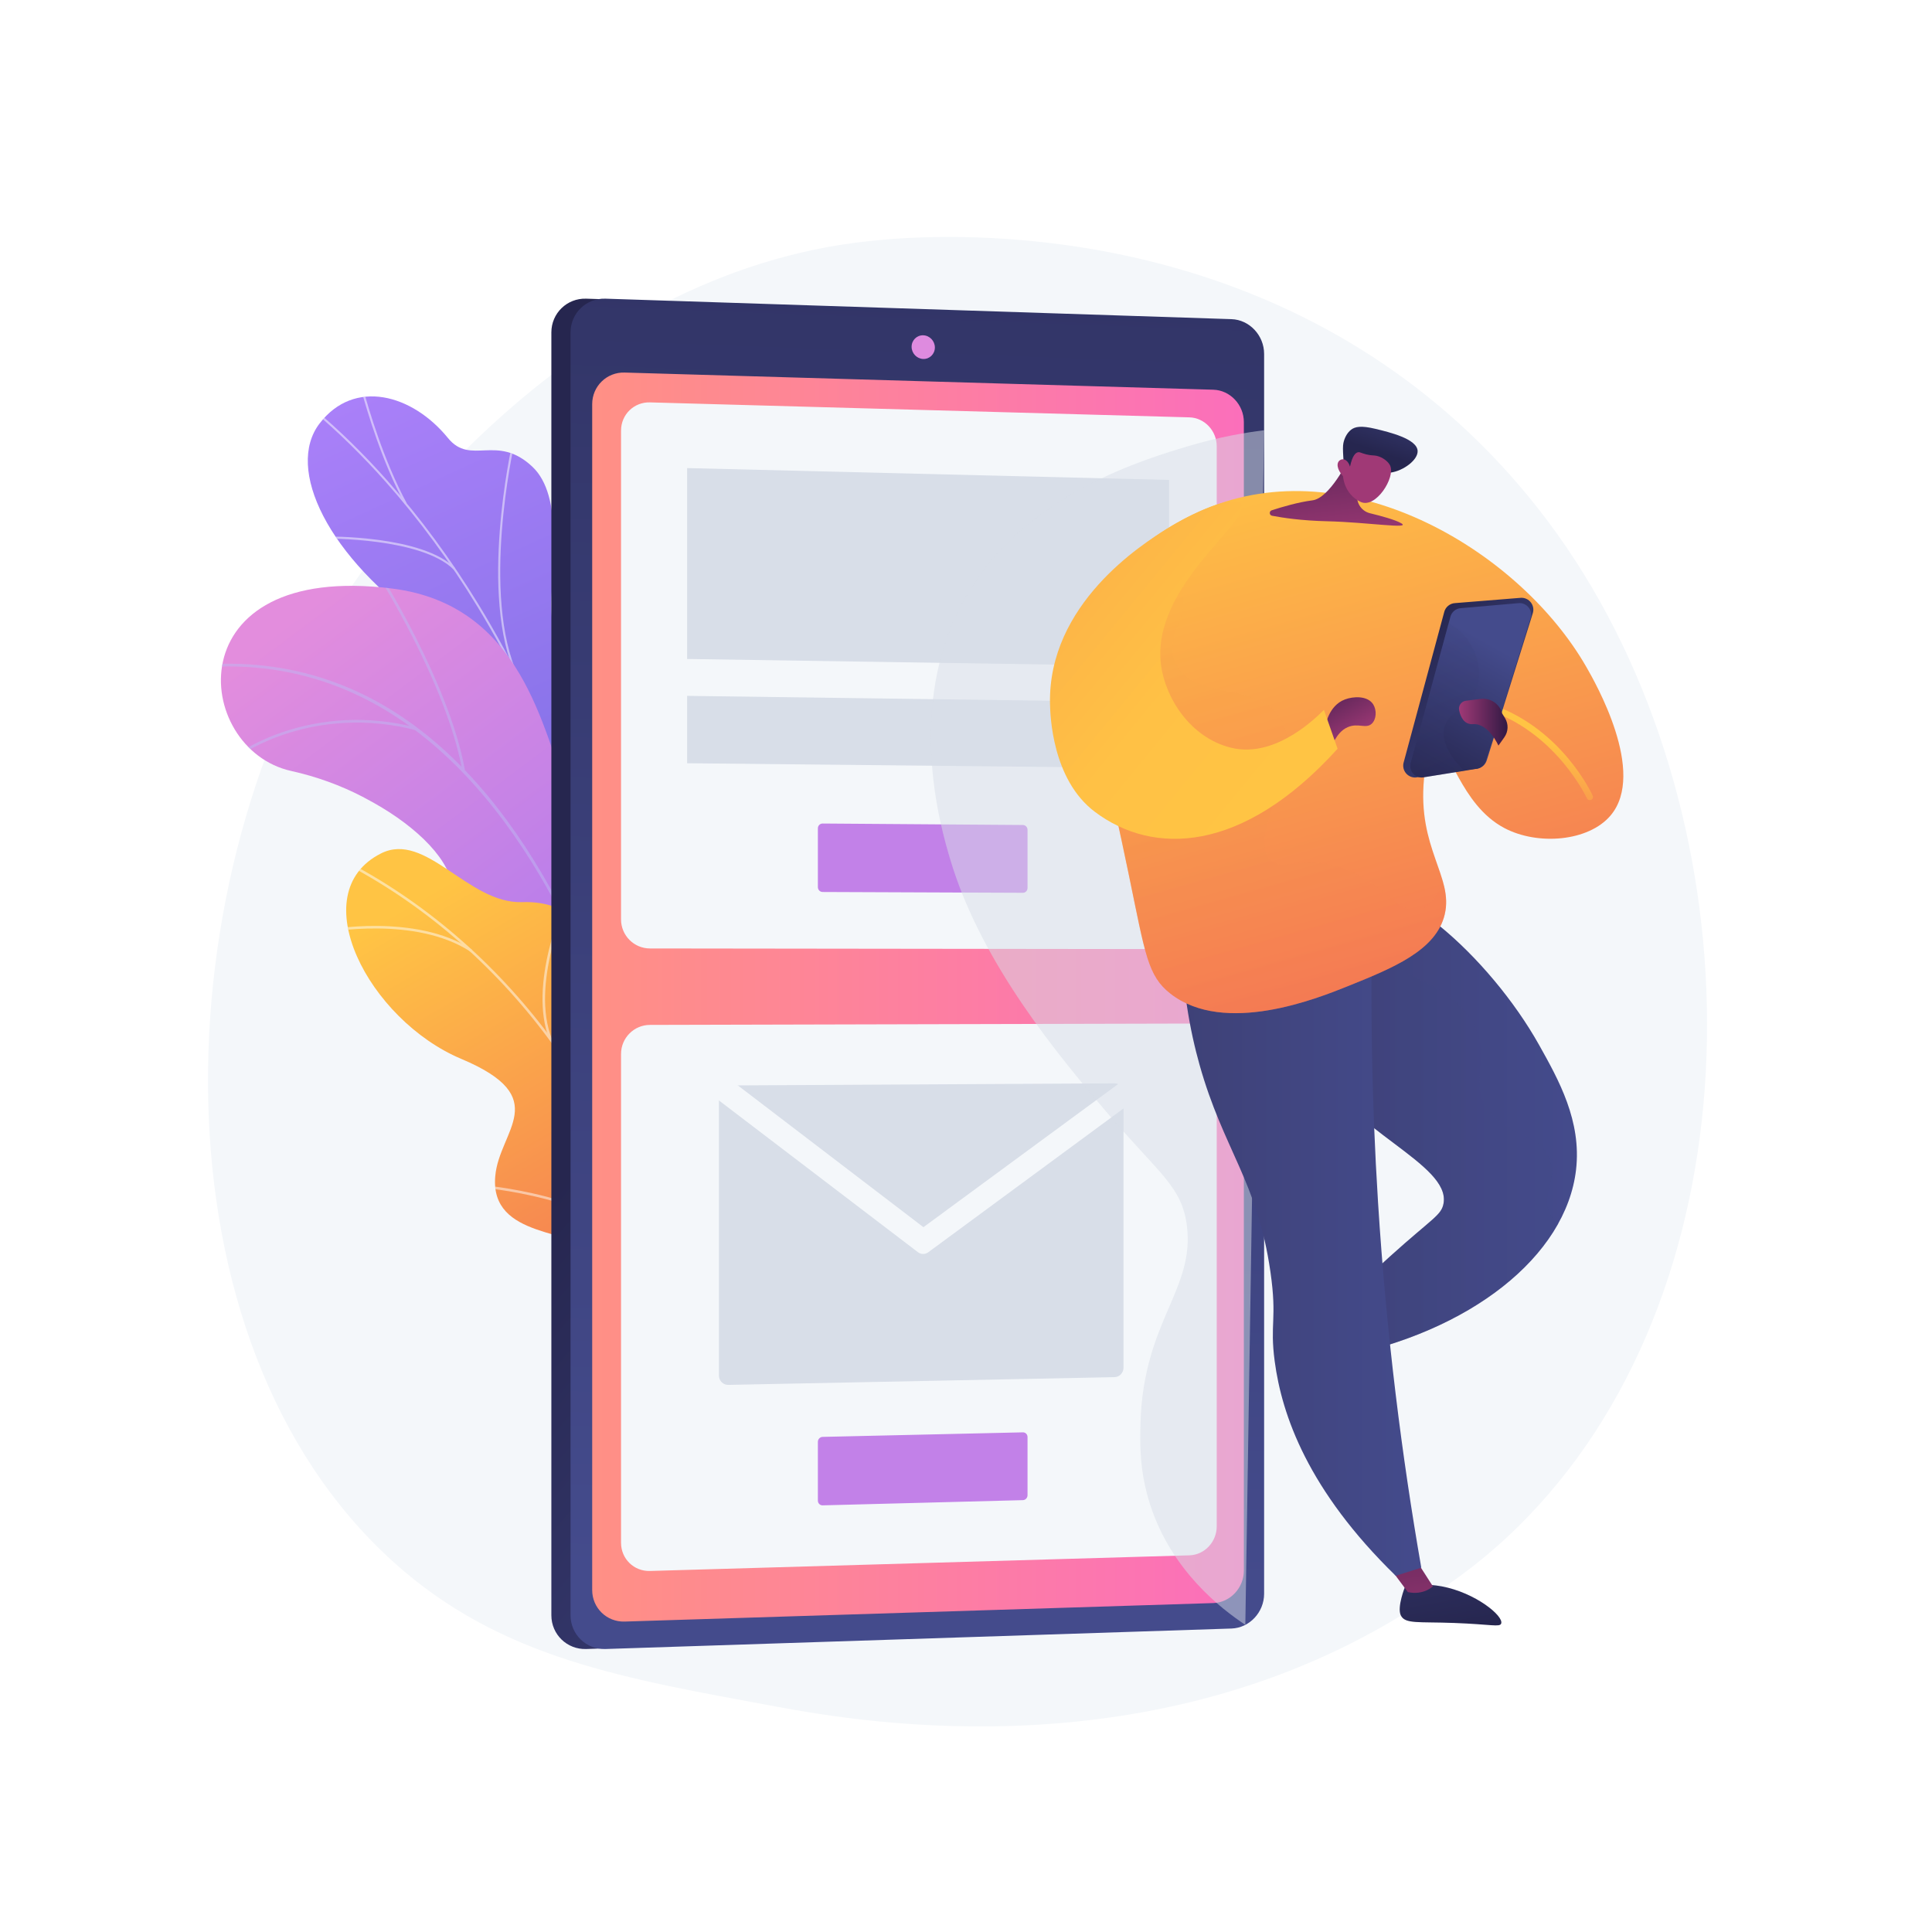<svg xmlns="http://www.w3.org/2000/svg" xmlns:xlink="http://www.w3.org/1999/xlink" x="0px" y="0px" viewBox="0 0 3710 3710" style="enable-background:new 0 0 3710 3710;" xml:space="preserve"><g id="Background">	<g>		<g>			<rect style="fill:#FFFFFF;" width="3710" height="3710"></rect>		</g>	</g></g><g id="Illustration">	<g>		<path style="fill:#F4F7FA;" d="M2931.707,2914.882c-74.928,77.233-141.971,122.634-193.302,156.908   c-500.615,334.266-1072.874,237.922-1249.802,204.992c-285.452-53.128-526.413-90.609-733.441-277.65   c-470.431-425.016-447.55-1311.63-88.083-1860.849c42.622-65.122,401.544-597.156,975.042-672.124   c14.027-1.833,24.493-2.878,33.659-3.848c88.719-9.393,638.491-58.969,1086.775,316.603   c64.17,53.761,167.438,150.733,263.2,298.631C3375.906,1618.325,3377.016,2455.875,2931.707,2914.882z"></path>		<g>			<g>									<linearGradient id="SVGID_1_" gradientUnits="userSpaceOnUse" x1="408.132" y1="665.019" x2="1011.001" y2="2249.107" gradientTransform="matrix(0.998 -0.065 0.065 0.998 271.48 96.115)">					<stop offset="0" style="stop-color:#AA80F9"></stop>					<stop offset="0.996" style="stop-color:#6165D7"></stop>				</linearGradient>				<path style="fill:url(#SVGID_1_);" d="M1074.379,1903.466c-26.751,57.772-1.257,115.559,23.21,154.451     c5.835,0.035,9.224,1.655,15.12,3.089c53.211,12.945,78.167,6.358,132.262,10.273c11.643,0.843,46.232-7.834,60.129-12.36     l25.769-8.887c0,0,45.731-140.521-26.129-179.336c-71.861-38.815-44.346-178.665-38.321-254.936     c16.346-206.945-207.289-188.134-207.539-455.745c-0.067-71.176,23.606-206.936-36.403-263.627     c-68.367-64.587-118.277-1.229-162.236-55.239c-68.706-84.416-180.199-114.698-246.657-27.822     c-65.592,85.742,14.108,256.422,212.237,393.603c130.991,114.516,133.038,148.799,122.728,232.286     c-7.221,58.478-63.003,210.815,16.372,271.645C1044.294,1771.69,1104.959,1837.422,1074.379,1903.466z"></path>				<g>					<defs>						<path id="SVGID_00000029006377507568802410000000455051111961059263_" d="M1132.125,2105.212l194.403-50.073       c0,0,50.071-145.629-21.79-184.444c-71.861-38.815-44.346-178.665-38.321-254.936       c16.346-206.945-207.288-188.134-207.539-455.745c-0.067-71.176,23.606-206.936-36.403-263.627       c-68.367-64.587-118.277-1.229-162.236-55.239c-68.706-84.416-180.199-114.698-246.657-27.823       c-65.592,85.742,14.108,256.422,212.237,393.603c130.991,114.516,133.038,148.798,122.728,232.286       c-7.221,58.478-63.003,210.815,16.372,271.645s140.04,126.563,109.459,192.606       C1027.846,2003.959,1132.125,2105.212,1132.125,2105.212z"></path>					</defs>					<clipPath id="SVGID_00000138571906422265536590000001586720602224755330_">						<use xlink:href="#SVGID_00000029006377507568802410000000455051111961059263_" style="overflow:visible;"></use>					</clipPath>					<g style="opacity:0.5;clip-path:url(#SVGID_00000138571906422265536590000001586720602224755330_);">						<path style="fill:#FCFDFE;" d="M1216.804,2073.457l3.948-0.493c-2.933-23.531-6.182-47.226-9.656-70.427       c-25.734-171.779-66.572-334.938-121.382-484.95c-46.444-127.109-103.544-246.577-169.716-355.087       c-53.215-87.263-112.56-167.945-176.386-239.804c-44.87-50.515-91.472-96.183-138.517-135.73       c-8.197-6.893-16.966-13.484-25.446-19.859c-11.299-8.492-22.983-17.274-33.402-26.84l-2.69,2.932       c10.563,9.698,22.325,18.539,33.7,27.09c8.439,6.342,17.164,12.901,25.278,19.724       c46.897,39.423,93.361,84.954,138.103,135.327c63.668,71.68,122.87,152.171,175.963,239.233       c66.035,108.286,123.022,227.517,169.375,354.38c54.719,149.758,95.49,312.658,121.183,484.172       C1210.631,2026.294,1213.875,2049.956,1216.804,2073.457z"></path>						<path style="fill:#FCFDFE;" d="M991.64,1299.9l3.604-1.689c-72.559-154.647-8.845-440.357-8.192-443.224l-3.881-0.884       C982.516,856.984,918.501,1144.015,991.64,1299.9z"></path>						<path style="fill:#FCFDFE;" d="M1156.692,1750.3l3.775-1.259c-37.014-110.867-244.569-196.446-246.661-197.298l-1.501,3.688       C914.38,1556.275,1120.257,1641.165,1156.692,1750.3z"></path>						<path style="fill:#FCFDFE;" d="M1172.255,1815.021l3.938-0.574c-10.982-75.503,14.382-184.338,71.421-306.451       c2.868-6.141,2.868-6.141,2.77-6.89l-3.946,0.525l1.973-0.262l-1.92-0.494c-0.144,0.431-1.226,2.749-2.483,5.436       C1186.645,1629.122,1161.161,1738.756,1172.255,1815.021z"></path>						<path style="fill:#FCFDFE;" d="M1210.844,2030.589l3.609-1.675c-35.388-76.222-156.348-106.304-157.564-106.599l-0.939,3.868       C1057.15,1926.474,1176.265,1956.113,1210.844,2030.589z"></path>						<path style="fill:#FCFDFE;" d="M1222.821,2073.766c14.998-66.085,49.461-130.025,105.358-195.473l-3.028-2.586       c-56.325,65.952-91.066,130.45-106.211,197.179L1222.821,2073.766z"></path>						<path style="fill:#FCFDFE;" d="M777.534,968.278l3.502-1.889c-45.134-83.733-73.14-182.162-82.343-214.507       c-2.228-7.83-3.021-10.583-3.464-11.494l-3.578,1.741c0.329,0.7,1.602,5.176,3.214,10.843       C704.097,785.42,732.194,884.163,777.534,968.278z"></path>						<path style="fill:#FCFDFE;" d="M871.055,1093.566l2.791-2.837c-63.571-62.575-241.953-60.572-249.516-60.457l0.062,3.98       C626.227,1034.225,808.672,1032.161,871.055,1093.566z"></path>					</g>				</g>			</g>			<g>				<defs>					<path id="SVGID_00000021803018578982646290000018311178268463892109_" d="M1390.035,2403.951l-231.922,72.694      c0,0-80.948-105.287-50.43-207.062c62.267-207.653-123.948-247.695-199.433-276.134      c-113.838-42.889-195.451-130.331-75.085-217.263s-79.995-252.902-273.825-295.671      c-189.676-41.852-224.73-403.173,194.119-350.285c250.135,31.585,288.567,274.246,337.108,392.174      s231.989,71.444,216.701,238.884c-13.059,143.024-84.295,266.656,19.394,329.672      C1430.352,2153.973,1468.823,2249.007,1390.035,2403.951z"></path>				</defs>				<clipPath id="SVGID_00000056415710419082923930000009064396871542635668_">					<use xlink:href="#SVGID_00000021803018578982646290000018311178268463892109_" style="overflow:visible;"></use>				</clipPath>									<linearGradient id="SVGID_00000150088600738330734200000006141513853892247723_" gradientUnits="userSpaceOnUse" x1="4367.612" y1="984.045" x2="3883.747" y2="2359.242" gradientTransform="matrix(-0.954 0.299 0.299 0.954 4429.745 -1062.554)">					<stop offset="0.004" style="stop-color:#E38DDD"></stop>					<stop offset="1" style="stop-color:#9571F6"></stop>				</linearGradient>									<path style="clip-path:url(#SVGID_00000056415710419082923930000009064396871542635668_);fill:url(#SVGID_00000150088600738330734200000006141513853892247723_);" d="     M1390.035,2403.951l-231.922,72.694c0,0-80.948-105.287-50.43-207.062c62.267-207.653-123.948-247.695-199.433-276.134     c-113.838-42.889-183.094-122.698-91.958-217.116c103.115-106.829-63.121-253.049-256.952-295.817     c-189.676-41.852-224.73-403.173,194.119-350.285c250.135,31.585,288.567,274.246,337.108,392.174     s231.989,71.444,216.701,238.884c-13.059,143.024-84.295,266.656,19.394,329.672     C1430.352,2153.973,1468.823,2249.007,1390.035,2403.951z"></path>				<g style="opacity:0.5;clip-path:url(#SVGID_00000056415710419082923930000009064396871542635668_);">					<path style="fill:#BEB8F2;" d="M1296.405,2456.938l-5.093,0.627c-0.388-3.154-40.39-318.807-174.399-619.768      c-123.456-277.267-354.288-598.436-752.865-553.928l-0.57-5.099c177.428-19.814,336.932,29.931,474.084,147.851      c109.561,94.198,205.14,231.867,284.082,409.183C1255.939,2137.46,1296.015,2453.777,1296.405,2456.938z"></path>					<path style="fill:#BEB8F2;" d="M892.745,1478.372l-5.05,0.916c-30.553-168.02-164.16-378.416-165.505-380.522l4.322-2.765      C727.863,1098.117,862.012,1309.367,892.745,1478.372z"></path>					<path style="fill:#BEB8F2;" d="M799.208,1402.307c-197.004-51.027-335.549,46.511-336.924,47.502l-2.999-4.162      c1.396-1.009,141.79-99.96,341.21-48.308L799.208,1402.307z"></path>					<path style="fill:#BEB8F2;" d="M1193.803,2039.328c-127.097-213.678-458.797-171.885-461.995-171.208l-1.388-4.934      c3.075-0.962,339.568-42.056,467.792,173.52L1193.803,2039.328z"></path>					<path style="fill:#BEB8F2;" d="M1164.656,1941.04l-5.108,0.505c-15.63-157.876,113.177-310.252,114.482-311.773l3.896,3.337      C1276.636,1634.615,1149.241,1785.368,1164.656,1941.04z"></path>					<path style="fill:#BEB8F2;" d="M1283.924,2408.032c-35.222-87.634-185.796-118.569-187.313-118.873l1.002-5.03      c6.303,1.253,154.811,31.77,191.071,121.99L1283.924,2408.032z"></path>					<path style="fill:#BEB8F2;" d="M1275.456,2333.156l-5.085,0.688c-10.023-74.001,71.625-185.53,98.456-222.179      c3.791-5.18,7.064-9.65,7.491-10.562l4.678,2.108c-0.583,1.294-2.75,4.272-8.029,11.485      C1346.439,2150.932,1265.71,2261.205,1275.456,2333.156z"></path>				</g>			</g>			<g>									<linearGradient id="SVGID_00000142145680009959747990000017764632751523749775_" gradientUnits="userSpaceOnUse" x1="3437.735" y1="1492.954" x2="3949.746" y2="2335.856" gradientTransform="matrix(1 0.023 -0.023 1 -2539.415 119.345)">					<stop offset="0" style="stop-color:#FFC444"></stop>					<stop offset="0.996" style="stop-color:#F36F56"></stop>				</linearGradient>				<path style="fill:url(#SVGID_00000142145680009959747990000017764632751523749775_);" d="M1170.512,2462.694     c0.867,0.406,1.737,0.81,2.609,1.211c51.582,23.75,112.149,40.595,183.355,45.135c13.943-0.094,27.885-0.188,41.828-0.282     c12.56-32.758,18.642-66.162-23.416-80.156c-65.315-21.731-63.371-137.714-44.047-178.175     c23.916-50.08,77.21-167.832-23.235-203.015c-83.62-29.29-143.566-31.1-146.157-139.996     c-2.591-108.895-59.859-178.534-158.65-175.081c-103.962,3.634-184.823-137.076-271.236-93.478     c-150.571,75.969-23.706,319.645,154.302,394.555c178.007,74.91,72.698,136.66,65.121,225.479     c-10.345,121.257,154.651,100.324,196.566,149.365C1161.75,2424.868,1168.319,2443.902,1170.512,2462.694z"></path>				<g>					<defs>						<path id="SVGID_00000145765763378259754970000005481997038263253150_" d="M1163.682,2529.482l226.127,5.131       c13.899-31.711,32.059-90.381-14.92-106.012c-65.315-21.731-63.371-137.713-44.047-178.175       c23.916-50.079,77.21-167.831-23.235-203.015c-83.62-29.29-143.566-31.1-146.157-139.995       c-2.591-108.895-59.859-178.534-158.649-175.081c-103.962,3.634-184.823-137.076-271.236-93.478       c-150.571,75.968-23.706,319.644,154.302,394.555c178.007,74.91,72.698,136.66,65.121,225.479       c-10.345,121.257,154.651,100.323,196.566,149.365C1180.411,2446.702,1172.526,2498.127,1163.682,2529.482z"></path>					</defs>					<clipPath id="SVGID_00000161595428672730920090000011370417418237997218_">						<use xlink:href="#SVGID_00000145765763378259754970000005481997038263253150_" style="overflow:visible;"></use>					</clipPath>					<g style="opacity:0.5;clip-path:url(#SVGID_00000161595428672730920090000011370417418237997218_);">						<path style="fill:#FCFDFE;" d="M1270.962,2496.329l4.83-0.836c-61.22-353.063-293.492-674.685-606.173-839.354l-2.283,4.337       C978.699,1824.451,1209.996,2144.732,1270.962,2496.329z"></path>						<path style="fill:#FCFDFE;" d="M1221.095,2306.697l4.9,0.134c3.814-140.771,127.3-247.236,128.548-248.295l-3.173-3.736       C1350.106,2055.871,1224.97,2163.706,1221.095,2306.697z"></path>						<path style="fill:#FCFDFE;" d="M1257.929,2431.687l4.375-2.209c-64.362-127.44-323.194-152.244-325.801-152.479l-0.441,4.882       C938.64,2282.114,1194.791,2306.67,1257.929,2431.687z"></path>						<path style="fill:#FCFDFE;" d="M1055.348,1997.047l4.55-1.826c-42.242-105.087,29.881-263.077,30.614-264.66l-4.446-2.062       C1085.322,1730.101,1012.325,1890.019,1055.348,1997.047z"></path>						<path style="fill:#FCFDFE;" d="M903.543,1827.503l2.68-4.105c-108.076-70.529-279.315-37.823-281.034-37.482l0.948,4.809       C627.834,1790.386,797.151,1758.072,903.543,1827.503z"></path>					</g>				</g>			</g>		</g>		<g>			<g>				<g>					<g>													<linearGradient id="SVGID_00000068656366304606526890000011522248208154408363_" gradientUnits="userSpaceOnUse" x1="2668.489" y1="2703.862" x2="1529.201" y2="1731.997">							<stop offset="0" style="stop-color:#444B8C"></stop>							<stop offset="0.996" style="stop-color:#26264F"></stop>						</linearGradient>						<path style="fill:url(#SVGID_00000068656366304606526890000011522248208154408363_);" d="M2390.644,679.64v2380.825       c0,35.604-30.417,43.265-64.908,44.394l-1182.185,61.138l-17.91,0.586c-36.75,1.202-66.868-27.954-66.868-64.793V638.316       c0-36.84,30.119-65.996,66.868-64.794l24.305,0.795L2336.459,666.6C2370.95,667.728,2390.644,644.036,2390.644,679.64z"></path>													<linearGradient id="SVGID_00000113335508969197866860000000406806164951883183_" gradientUnits="userSpaceOnUse" x1="-1309.232" y1="3106.148" x2="2889.052" y2="3262.32" gradientTransform="matrix(0 -1 1 0 -1389.032 1734.323)">							<stop offset="0" style="stop-color:#444B8C"></stop>							<stop offset="0.996" style="stop-color:#26264F"></stop>						</linearGradient>						<path style="fill:url(#SVGID_00000113335508969197866860000000406806164951883183_);" d="M2427.473,679.64v2380.825       c0,35.604-28.174,65.656-62.664,66.784l-1202.338,39.333c-36.75,1.202-66.868-27.954-66.868-64.793V638.316       c0-36.84,30.119-65.996,66.868-64.794l1202.338,39.334C2399.299,613.984,2427.473,644.036,2427.473,679.64z"></path>													<linearGradient id="SVGID_00000081611490036804078470000005896519004200729218_" gradientUnits="userSpaceOnUse" x1="1137.179" y1="1914.641" x2="2388.559" y2="1914.641">							<stop offset="0" style="stop-color:#FF9085"></stop>							<stop offset="1" style="stop-color:#FB6FBB"></stop>						</linearGradient>						<path style="fill:url(#SVGID_00000081611490036804078470000005896519004200729218_);" d="M2388.559,810.524v2205.552       c0,33.24-26.329,61.264-58.558,62.277l-1130.578,35.515c-34.21,1.075-62.243-26.128-62.243-60.451V776.001       c0-34.324,28.034-61.589,62.243-60.591L2330,748.379C2362.229,749.319,2388.559,777.284,2388.559,810.524z"></path>					</g>					<path style="fill:#DE8BDF;" d="M1795.227,667.289c0,12.545-9.993,22.413-22.328,22.039      c-12.342-0.374-22.353-10.858-22.353-23.418c0-12.56,10.011-22.426,22.353-22.039      C1785.233,644.26,1795.227,654.744,1795.227,667.289z"></path>				</g>				<g>					<path style="fill:#F4F7FA;" d="M2284.012,1822.59l-1035.975-1.277c-30.611-0.038-55.46-24.994-55.46-55.742V826.84      c0-30.748,24.849-54.984,55.46-54.135l1035.975,28.747c28.984,0.804,52.447,25.661,52.447,55.521v911.616      C2336.459,1798.448,2312.996,1822.625,2284.012,1822.59z"></path>					<path style="fill:#C281E8;" d="M1964.203,1714.412l-384.503-1.541c-5.045-0.02-9.135-4.177-9.135-9.284v-113.012      c0-5.107,4.09-9.218,9.135-9.18l384.503,2.83c4.945,0.036,8.953,4.164,8.953,9.219v111.852      C1973.156,1710.35,1969.148,1714.432,1964.203,1714.412z"></path>					<polygon style="fill:#D8DEE8;" points="2244.917,1279.591 1319.483,1265.416 1319.483,898.846 2244.917,921.614      "></polygon>					<polygon style="fill:#D8DEE8;" points="2244.917,1475.124 1319.483,1465.643 1319.483,1336.266 2244.917,1348.78      "></polygon>				</g>				<g>					<path style="fill:#F4F7FA;" d="M2284.012,2986.687l-1035.975,30.039c-30.611,0.887-55.46-23.318-55.46-54.066v-938.731      c0-30.748,24.849-55.735,55.46-55.811l1035.975-2.569c28.984-0.072,52.447,24.076,52.447,53.936v911.616      C2336.459,2960.96,2312.996,2985.847,2284.012,2986.687z"></path>				</g>				<path style="fill:#D8DEE8;" d="M2140.102,2644.52l-741.448,14.855c-9.972,0.2-18.06-7.786-18.06-17.837v-538.853     c0-10.051,8.088-18.243,18.06-18.297l741.448-4.034c9.595-0.052,17.371,7.893,17.371,17.746v528.231     C2157.472,2636.184,2149.697,2644.327,2140.102,2644.52z"></path>				<path style="fill:#C281E8;" d="M1964.203,2880.704l-384.503,10.008c-5.045,0.131-9.135-3.903-9.135-9.01V2768.69     c0-5.107,4.09-9.341,9.135-9.455l384.503-8.719c4.945-0.112,8.953,3.895,8.953,8.95v111.852     C1973.156,2876.373,1969.148,2880.575,1964.203,2880.704z"></path>				<path style="fill:#F4F7FA;" d="M1772.899,2407.972c-3.616,0.05-7.229-1.134-10.399-3.552l-405.813-309.43     c-9.226-7.034-11.949-21.799-6.082-32.972c5.866-11.168,18.087-14.514,27.309-7.474l395.348,302.019l416.572-306.211     c9.005-6.62,20.632-3,25.963,8.093c5.325,11.087,2.347,25.445-6.652,32.074l-426.38,314.019     C1779.72,2406.781,1776.308,2407.925,1772.899,2407.972z"></path>			</g>			<path style="opacity:0.5;fill:#D8DEE8;" d="M2427.473,826.202c-35.673,4.399-86.181,12.801-144.741,30.269    c-85.914,25.628-301.309,89.882-416.827,270.988c-134.433,210.76-59.094,462.957-40.921,523.79    c60.165,201.403,211.833,380.349,298.725,482.869c101.826,120.14,145.981,143.37,155.5,219.951    c15.256,122.756-83.314,182.849-89.094,377.91c-1.158,39.061-2.293,93.126,18.618,157.702    c40.917,126.354,135.99,199.509,182.649,230.475C2403.412,2355.505,2415.442,1590.854,2427.473,826.202z"></path>			<g>									<linearGradient id="SVGID_00000129889463812029262510000010994486516518236071_" gradientUnits="userSpaceOnUse" x1="999.838" y1="2154.714" x2="1539.144" y2="2154.714" gradientTransform="matrix(-1 0 0 1 4027.965 0)">					<stop offset="0" style="stop-color:#444B8C"></stop>					<stop offset="0.996" style="stop-color:#3E4177"></stop>				</linearGradient>				<path style="fill:url(#SVGID_00000129889463812029262510000010994486516518236071_);" d="M2567.663,1710.729     c99.455-48.571,293.443,127.357,387.846,295.87c37.621,67.151,81.789,145.991,70.951,239.718     c-19.212,166.167-203.542,311.924-457.256,360.584c-7.141-25.511-14.285-51.019-21.427-76.528     c27.742-28.891,69.226-70.604,122.245-118.395c81.442-73.412,98.176-78.306,102.082-101.483     c12.794-75.918-182.435-139.471-251.876-272.953C2460.525,1922.777,2491.26,1748.042,2567.663,1710.729z"></path>									<linearGradient id="SVGID_00000082340568514476747640000009989626602166263988_" gradientUnits="userSpaceOnUse" x1="2708.803" y1="2651.499" x2="2790.555" y2="3134.579">					<stop offset="0" style="stop-color:#444B8C"></stop>					<stop offset="0.996" style="stop-color:#26264F"></stop>				</linearGradient>				<path style="fill:url(#SVGID_00000082340568514476747640000009989626602166263988_);" d="M2698.327,3046.27     c0,0-16.328,40.282-8.209,56.056c8.524,16.561,33.168,11.637,102.545,14.243c71.055,2.669,87.127,8.372,89.966,1.234     c5.674-14.263-49.532-59.56-114.113-71.533C2740.068,3040.996,2715.422,3043.23,2698.327,3046.27z"></path>									<linearGradient id="SVGID_00000163034226235697426590000008697426762540988064_" gradientUnits="userSpaceOnUse" x1="1367.846" y1="2734.04" x2="1297.441" y2="3174.834" gradientTransform="matrix(-1 0 0 1 4027.965 0)">					<stop offset="0" style="stop-color:#311944"></stop>					<stop offset="1" style="stop-color:#A03976"></stop>				</linearGradient>				<path style="fill:url(#SVGID_00000163034226235697426590000008697426762540988064_);" d="M2712.957,2986.051l38.632,60.218     c0,0-17.804,17.569-48.055,11.028l-42.496-57.049L2712.957,2986.051z"></path>									<linearGradient id="SVGID_00000099634930717496703970000009240493954871340421_" gradientUnits="userSpaceOnUse" x1="999.838" y1="2154.753" x2="1539.141" y2="2154.753" gradientTransform="matrix(-1 0 0 1 4027.965 0)">					<stop offset="0" style="stop-color:#444B8C"></stop>					<stop offset="0.996" style="stop-color:#3E4177"></stop>				</linearGradient>				<path style="opacity:0.3;fill:url(#SVGID_00000099634930717496703970000009240493954871340421_);" d="M2520.228,2037.542     c-59.703-114.766-28.968-289.5,47.435-326.813c20.035-9.783,43.944-10.33,70.065-3.788     c-13.755,39.719-11.028,68.437-4.24,88.776c30.271,90.724,161.143,80.402,202.03,183.664     c25.848,65.277-15.255,97.67,21.427,149.993c38.016,54.225,100.181,45.133,119.382,97.954     c14.308,39.357-13.906,61.737-3.061,94.893c3.022,9.24,8.978,18.517,18.992,27.327     c-67.238,120.926-223.701,219.119-423.053,257.354c-7.141-25.511-14.285-51.019-21.427-76.528     c27.742-28.891,69.226-70.604,122.245-118.395c81.442-73.412,98.176-78.306,102.082-101.483     C2784.897,2234.577,2589.67,2171.025,2520.228,2037.542z"></path>									<linearGradient id="SVGID_00000052796962940654932940000015255440513777424318_" gradientUnits="userSpaceOnUse" x1="1298.686" y1="2386.354" x2="1759.819" y2="2386.354" gradientTransform="matrix(-1 0 0 1 4027.965 0)">					<stop offset="0" style="stop-color:#444B8C"></stop>					<stop offset="0.996" style="stop-color:#3E4177"></stop>				</linearGradient>				<path style="fill:url(#SVGID_00000052796962940654932940000015255440513777424318_);" d="M2635.529,1746.74     c-4.303,173.928-1.889,361.986,10.706,562.187c16.083,255.634,46.213,490.433,83.044,701.425     c-16.361,5.206-32.721,10.41-49.081,15.617c-168.275-163.954-218.629-308.181-232.415-411.925     c-9.743-73.336,5.003-79.639-8.148-171.424c-25.046-174.791-90.383-234.652-136.265-398.285     c-17.22-61.418-36.392-154.199-35.168-275.146C2390.643,1761.706,2513.087,1754.223,2635.529,1746.74z"></path>									<linearGradient id="SVGID_00000021829659499551952670000007686635456563765417_" gradientUnits="userSpaceOnUse" x1="1595.998" y1="835.349" x2="1261.32" y2="2027.129" gradientTransform="matrix(-1 0 0 1 4027.965 0)">					<stop offset="0" style="stop-color:#FFC444"></stop>					<stop offset="0.996" style="stop-color:#F36F56"></stop>				</linearGradient>				<path style="fill:url(#SVGID_00000021829659499551952670000007686635456563765417_);" d="M2756.069,1435.202     c-3.055,0.7-16.321,5.113-21.566,60.531c-12.649,133.625,56.925,187.725,39.794,260.191     c-16.444,69.557-100.308,103.303-186.628,138.04c-57.686,23.214-236.103,95.007-339.863,14.277     c-43.668-33.977-48.448-74.998-79.601-225.782c-79.154-383.106-109.817-416.021-76.527-498.954     c57.168-142.422,210.235-201.401,235.702-211.214c271.552-104.635,592.229,87.674,718.947,308.609     c16.686,29.09,116.333,202.83,46.321,285.238c-42.357,49.854-139.691,57.903-203.927,23.906     C2802.899,1544.621,2784.664,1428.646,2756.069,1435.202z"></path>									<linearGradient id="SVGID_00000106139575530730112220000007418428263957108893_" gradientUnits="userSpaceOnUse" x1="1059.102" y1="1418.875" x2="1117.263" y2="1607.641" gradientTransform="matrix(-1 0 0 1 4027.965 0)">					<stop offset="0" style="stop-color:#FFC444"></stop>					<stop offset="0.996" style="stop-color:#F36F56"></stop>				</linearGradient>				<path style="fill:url(#SVGID_00000106139575530730112220000007418428263957108893_);" d="M3052.861,1536.543     c0.848,0,1.709-0.18,2.534-0.556c3.073-1.4,4.429-5.029,3.032-8.108c-2.327-5.095-58.382-125.396-187.916-172.867     c-3.18-1.178-6.69,0.46-7.849,3.642c-1.166,3.174,0.466,6.689,3.642,7.85c124.594,45.666,180.428,165.256,180.979,166.457     C3048.31,1535.216,3050.533,1536.543,3052.861,1536.543z"></path>									<linearGradient id="SVGID_00000034090700810494493900000008956217749601999800_" gradientUnits="userSpaceOnUse" x1="2526.472" y1="1280.92" x2="2608.314" y2="1419.142">					<stop offset="0" style="stop-color:#311944"></stop>					<stop offset="1" style="stop-color:#A03976"></stop>				</linearGradient>				<path style="fill:url(#SVGID_00000034090700810494493900000008956217749601999800_);" d="M2544.315,1399.137     c0.716-5.525,6.321-43.697,38.194-55.926c15.853-6.083,43.713-7.861,54.562,9.548c6.812,10.931,6.216,28.305-2.729,36.829     c-11.309,10.776-26.055-2.033-46.377,6.82c-24.427,10.641-28.393,40.156-36.829,38.193     C2544.501,1433.057,2542.422,1413.739,2544.315,1399.137z"></path>									<linearGradient id="SVGID_00000146496125113595632800000015332791185761339010_" gradientUnits="userSpaceOnUse" x1="1787.273" y1="889.063" x2="1452.595" y2="2080.844" gradientTransform="matrix(-1 0 0 1 4027.965 0)">					<stop offset="0" style="stop-color:#FFC444"></stop>					<stop offset="0.996" style="stop-color:#F36F56"></stop>				</linearGradient>				<path style="opacity:0.3;fill:url(#SVGID_00000146496125113595632800000015332791185761339010_);" d="M2269.22,1134.527     c17.138,46.658-34.287,87.088-12.244,137.748c31.592,72.603,157.143,35.339,202.03,107.138     c53.199,85.094-68.625,224.665-18.366,272.435c22.903,21.768,49.364-6.112,116.32,9.184     c95.358,21.782,124.009,97.135,168.359,85.709c13.949-3.593,30.858-16.256,45.084-55.238     c6.202,21.629,9.154,42.163,3.893,64.422c-16.444,69.557-100.308,103.303-186.629,138.04     c-57.687,23.214-236.102,95.007-339.862,14.277c-43.668-33.977-48.448-74.998-79.601-225.782     c-79.154-383.106-109.817-416.021-76.527-498.954c18.152-45.222,45.98-82.003,76.314-111.497     C2233.394,1086.453,2260.25,1110.101,2269.22,1134.527z"></path>									<linearGradient id="SVGID_00000027580030169434463080000018117458447013351827_" gradientUnits="userSpaceOnUse" x1="2483.993" y1="1461.787" x2="1670.231" y2="792.96">					<stop offset="0" style="stop-color:#FFC444"></stop>					<stop offset="0.256" style="stop-color:#FFC145"></stop>					<stop offset="0.461" style="stop-color:#FDB747"></stop>					<stop offset="0.648" style="stop-color:#FBA64A"></stop>					<stop offset="0.823" style="stop-color:#F78E4F"></stop>					<stop offset="0.99" style="stop-color:#F37056"></stop>					<stop offset="0.996" style="stop-color:#F36F56"></stop>				</linearGradient>				<path style="fill:url(#SVGID_00000027580030169434463080000018117458447013351827_);" d="M2542.327,1363.176     c-7.326,6.663-89.483,94.894-178.847,72.551c-77.827-19.461-125.61-95.128-133.982-158.797     c-19.907-151.423,177.372-278.524,153.053-309.168c-14.303-18.023-90.473,15.423-143.87,48.977     c-43.785,27.514-227.253,142.804-222.336,336.107c0.499,19.618,3.661,143.928,85.933,205.969     c111.112,83.79,282.829,81.552,466.277-120.99C2558.396,1408.903,2552.489,1392.098,2542.327,1363.176z"></path>				<g>											<linearGradient id="SVGID_00000004509599859554191570000018297587443841683121_" gradientUnits="userSpaceOnUse" x1="2998.574" y1="1455.407" x2="2705.307" y2="1234.433">						<stop offset="0" style="stop-color:#444B8C"></stop>						<stop offset="0.996" style="stop-color:#26264F"></stop>					</linearGradient>					<path style="fill:url(#SVGID_00000004509599859554191570000018297587443841683121_);" d="M2943.417,1177.649l-88.453,282.551      c-2.901,9.265-11.331,15.691-21.031,16.034l-115.659,16.814c-14.917,0.528-26.338-13.135-23.172-27.722l77.992-289.211      c2.225-10.265,11.154-17.696,21.653-18.022l126.119-10.154C2936.6,1147.449,2948.12,1162.624,2943.417,1177.649z"></path>											<linearGradient id="SVGID_00000147184997015152066380000005760440818865545397_" gradientUnits="userSpaceOnUse" x1="1161.989" y1="1238.289" x2="1301.442" y2="1489.726" gradientTransform="matrix(-1 0 0 1 4027.965 0)">						<stop offset="0" style="stop-color:#444B8C"></stop>						<stop offset="0.996" style="stop-color:#26264F"></stop>					</linearGradient>					<path style="fill:url(#SVGID_00000147184997015152066380000005760440818865545397_);" d="M2939.174,1186.939l-85.848,274.228      c-2.814,8.992-10.995,15.23-20.41,15.561l-101.64,16.32c-14.477,0.511-25.562-12.75-22.489-26.906l76.178-280.855      c2.161-9.962,10.826-17.175,21.014-17.491l111.306-9.693C2932.559,1157.629,2943.74,1172.357,2939.174,1186.939z"></path>											<linearGradient id="SVGID_00000045578118748829377020000015912390567964038048_" gradientUnits="userSpaceOnUse" x1="2687.237" y1="1163.531" x2="2904.325" y2="1689.185">						<stop offset="0" style="stop-color:#444B8C"></stop>						<stop offset="0.996" style="stop-color:#26264F"></stop>					</linearGradient>					<path style="opacity:0.3;fill:url(#SVGID_00000045578118748829377020000015912390567964038048_);" d="M2708.786,1466.143      l72.782-268.329c5.403,2.666,13.206,6.789,20.531,13.072c28.667,24.588,45.085,69.091,35.621,104.686      c-12.068,45.395-58.386,46.799-64.792,84.57c-5.014,29.568,18.967,60.863,38.774,79.992l-80.426,12.913      C2716.801,1493.559,2705.715,1480.298,2708.786,1466.143z"></path>				</g>									<linearGradient id="SVGID_00000060011447625353169030000013115424841046381734_" gradientUnits="userSpaceOnUse" x1="1493.522" y1="726.889" x2="1454.748" y2="1057.485" gradientTransform="matrix(-1 0 0 1 4027.965 0)">					<stop offset="0" style="stop-color:#311944"></stop>					<stop offset="1" style="stop-color:#A03976"></stop>				</linearGradient>				<path style="fill:url(#SVGID_00000060011447625353169030000013115424841046381734_);" d="M2607.302,945.065     c-5.061,17.759,5.623,36.216,23.575,40.548c21.745,5.247,48.234,12.502,59.672,19.047c20.997,12.016-63.956-1.865-142.096-3.697     c-48.782-1.144-85.236-6.62-105.741-10.573c-5.505-1.062-5.931-8.746-0.602-10.479c19.527-6.353,51.272-15.706,78.101-19.078     c33.216-4.176,68.835-77.472,68.835-77.472l28.466,25.858L2607.302,945.065z"></path>									<linearGradient id="SVGID_00000088114574114595481420000014222830753583392665_" gradientUnits="userSpaceOnUse" x1="1133.013" y1="1386.81" x2="1226.315" y2="1386.81" gradientTransform="matrix(-1 0 0 1 4027.965 0)">					<stop offset="0" style="stop-color:#311944"></stop>					<stop offset="1" style="stop-color:#A03976"></stop>				</linearGradient>				<path style="fill:url(#SVGID_00000088114574114595481420000014222830753583392665_);" d="M2890.044,1378.971l-5.401-8.833     c-4.778-18.346-22.402-30.318-41.218-27.998l-28.382,3.5c-8.881,1.095-14.891,9.545-13.064,18.305     c2.641,12.668,9.437,27.824,26.875,26.648c29.623-1.998,48.56,41.173,48.56,41.173l11.369-16.014     C2896.524,1404.85,2897.02,1390.379,2890.044,1378.971z"></path>									<linearGradient id="SVGID_00000075130908918709538240000017673848266233463997_" gradientUnits="userSpaceOnUse" x1="2699.545" y1="715.206" x2="2647.712" y2="869.343">					<stop offset="0" style="stop-color:#444B8C"></stop>					<stop offset="0.996" style="stop-color:#26264F"></stop>				</linearGradient>				<path style="fill:url(#SVGID_00000075130908918709538240000017673848266233463997_);" d="M2670.743,907.501     c24.55-3.637,52.05-24.275,51.515-41.328c-0.734-23.437-54.312-36.273-81.363-42.753c-27.135-6.5-38.644-4.148-46.411,1.765     c-7.936,6.042-13.149,16.857-14.855,26.183c-0.93,5.082-0.979,12.075-0.109,26.011c0.774,12.367,0.546,11.824,0.867,15.477     c0.771,8.775,3.166,24.208,11.719,45.602c3.564-3.906,8.281-8.573,14.238-13.172c2.291-1.77,11.359-8.622,21.669-12.773     C2645.71,905.387,2655.841,909.708,2670.743,907.501z"></path>									<linearGradient id="SVGID_00000074413327256664887830000017703827959119680695_" gradientUnits="userSpaceOnUse" x1="1458.47" y1="771.573" x2="1421.737" y2="863.405" gradientTransform="matrix(-1 0 0 1 4027.965 0)">					<stop offset="0" style="stop-color:#311944"></stop>					<stop offset="1" style="stop-color:#A03976"></stop>				</linearGradient>				<path style="fill:url(#SVGID_00000074413327256664887830000017703827959119680695_);" d="M2579.045,914.615     c0,0,1.591,34.199,33.815,49.214c28.855,13.443,67.148-46.8,56.614-69.805c-3.514-7.673-14.398-16.021-25.551-18.606     c-6.586-1.527-9.818-0.213-20.532-2.916c-9.881-2.495-11.802-4.794-15.617-4.024c-4.773,0.959-10.858,6.391-15.405,27.643     c-2.367-8.293-7.618-13.853-13.305-14.193c-0.909-0.054-3.535,0.199-5.69,1.582     C2565.571,888.514,2567.096,901.195,2579.045,914.615z"></path>			</g>		</g>	</g></g></svg>